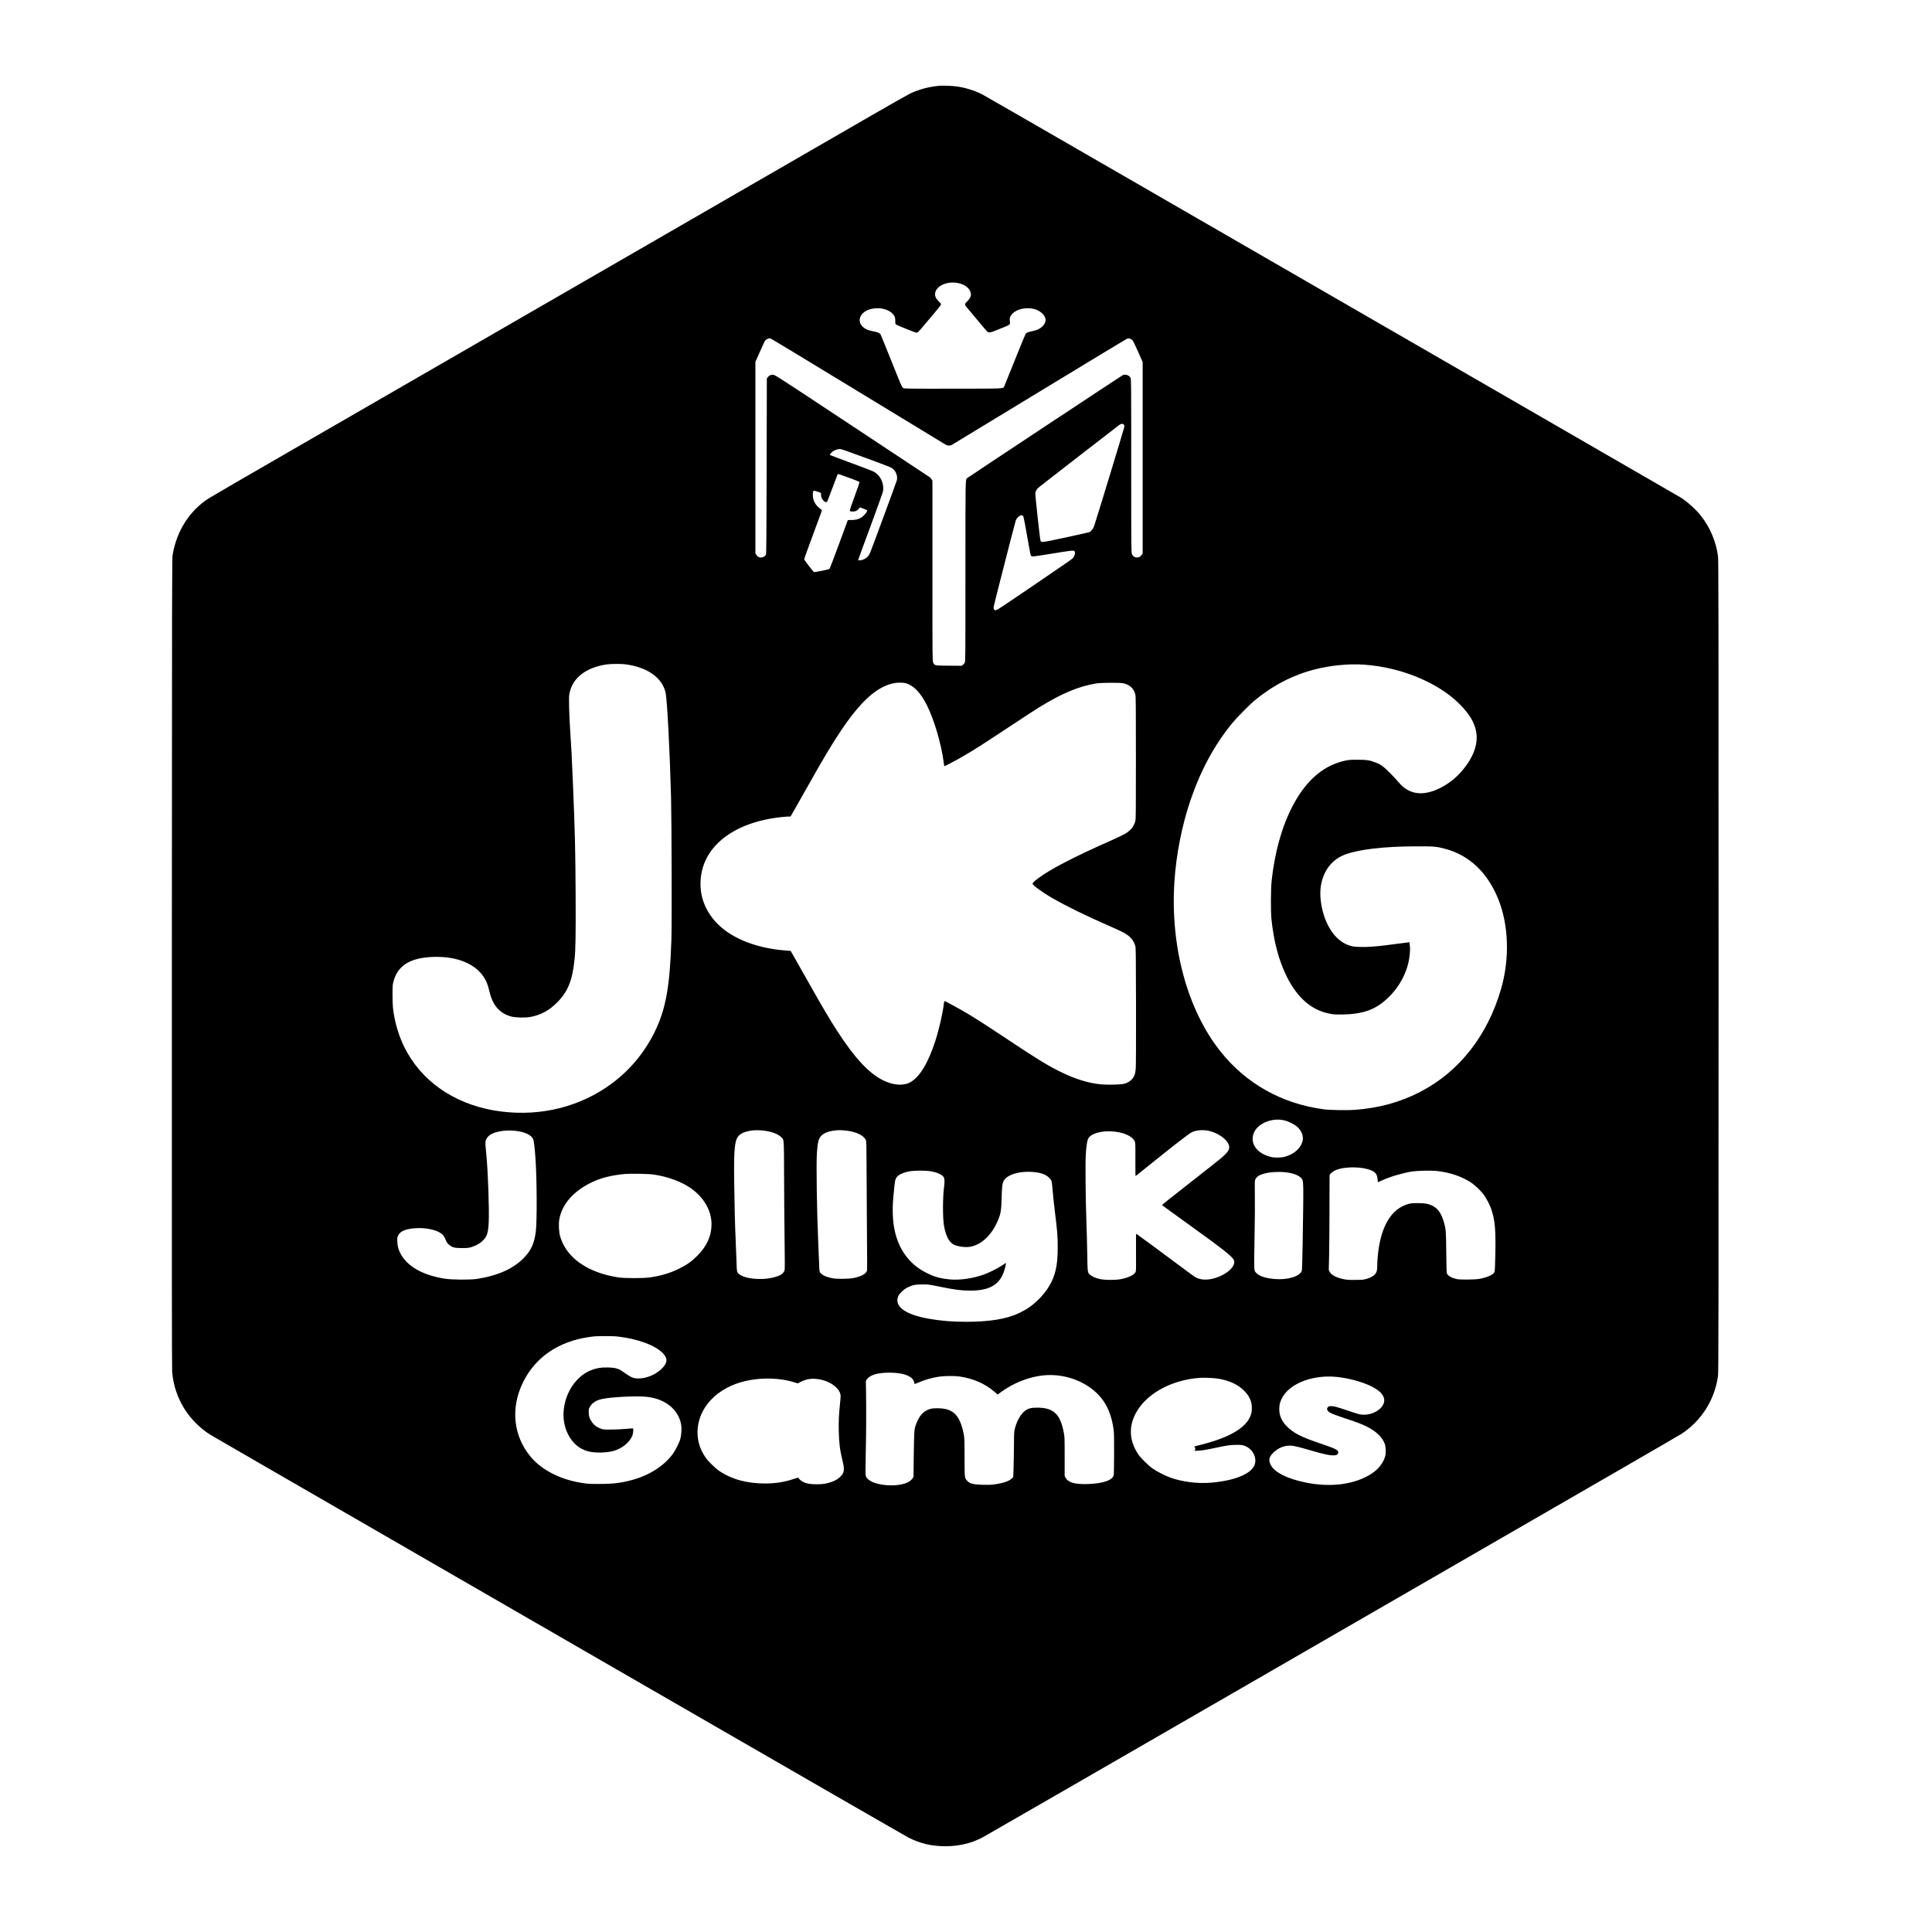<?xml version="1.0" encoding="UTF-8" standalone="yes"?>
<svg version="1.0" xmlns="http://www.w3.org/2000/svg" width="100mm" height="100mm" viewBox="0 0 4631 5151" preserveAspectRatio="xMidYMid meet">
  <g transform="translate(0,5151) scale(0.1,-0.1)" fill="#000000" stroke="none">
    <path d="M22460 49224 c-271 -20 -556 -95 -795 -208 -60 -29 -531 -296 -1045
-593 -514 -297 -2960 -1709 -5435 -3138 -2475 -1429 -4716 -2723 -4980 -2875
-1833 -1059 -3340 -1929 -5115 -2953 -1125 -649 -2088 -1208 -2140 -1243 -505
-334 -838 -860 -947 -1494 -17 -101 -18 -555 -21 -10880 -2 -7811 0 -10811 8
-10905 30 -356 138 -682 326 -985 163 -264 423 -525 684 -688 36 -22 603 -350
1260 -730 657 -379 4802 -2772 9210 -5318 4408 -2545 8079 -4660 8156 -4699
311 -157 613 -228 979 -228 362 0 682 75 987 232 51 26 3556 2047 7788 4491
4232 2443 8393 4846 9245 5338 853 492 1584 917 1625 945 322 214 588 521 755
869 105 220 170 438 200 671 13 105 15 1334 15 10922 0 9588 -2 10817 -15
10922 -51 395 -213 777 -465 1093 -129 162 -358 367 -527 474 -47 29 -208 122
-4918 2841 -3951 2281 -4825 2785 -9760 5635 -2117 1223 -3892 2245 -3943
2271 -198 102 -442 179 -673 213 -107 16 -361 27 -459 20z m476 -5259 c182
-35 313 -133 344 -258 20 -76 -6 -142 -85 -222 -69 -69 -78 -92 -48 -135 10
-14 94 -115 188 -225 93 -110 219 -259 278 -332 60 -73 118 -135 129 -139 44
-14 91 -4 207 45 66 28 169 69 229 92 59 22 117 50 130 62 21 19 22 26 16 98
-6 67 -4 83 15 122 63 130 249 219 456 219 168 0 300 -48 397 -143 115 -113
112 -237 -9 -350 -64 -60 -138 -93 -263 -119 -109 -22 -144 -36 -173 -67 -9
-11 -138 -324 -287 -696 -148 -372 -276 -690 -285 -707 -34 -65 57 -61 -1369
-63 -1271 -1 -1293 0 -1327 19 -32 19 -46 52 -310 712 -152 380 -284 703 -293
717 -24 37 -82 62 -185 80 -51 9 -116 25 -145 36 -187 69 -270 219 -202 364
61 132 239 217 451 217 157 0 298 -48 390 -133 65 -60 85 -109 85 -207 0 -74
2 -83 23 -96 35 -23 514 -216 536 -216 38 0 55 16 200 189 81 97 216 257 300
356 83 98 154 190 158 203 5 20 -5 35 -55 84 -74 73 -102 126 -102 194 1 207
305 357 606 299z m-4972 -1489 c18 -7 1063 -640 2322 -1407 1259 -766 2307
-1403 2329 -1416 48 -27 112 -30 158 -7 18 9 1071 649 2341 1422 1270 773
2324 1409 2342 1415 45 14 116 -14 148 -56 12 -18 76 -153 142 -301 l119 -270
0 -2550 0 -2551 -23 -37 c-64 -103 -213 -95 -262 15 -19 41 -20 96 -20 2355 0
2251 -1 2314 -19 2350 -36 70 -141 103 -211 67 -45 -23 -4112 -2714 -4139
-2739 -54 -49 -51 104 -51 -2488 0 -2320 -1 -2405 -19 -2438 -10 -19 -33 -45
-52 -58 l-33 -23 -341 3 c-384 3 -374 1 -415 84 -20 40 -20 55 -20 2443 l0
2403 -21 37 c-11 20 -30 43 -42 52 -12 8 -946 627 -2076 1374 -2038 1348
-2055 1359 -2110 1363 -62 4 -105 -17 -145 -71 l-21 -28 -5 -2337 c-4 -1857
-8 -2342 -18 -2359 -25 -45 -80 -77 -133 -77 -55 0 -90 20 -126 74 l-23 33 0
2555 0 2555 121 270 c66 149 127 280 135 293 17 25 88 64 117 64 10 0 33 -6
51 -14z m9402 -2291 c12 -18 14 -35 9 -62 -10 -54 -751 -2488 -802 -2633 -27
-79 -82 -149 -132 -169 -14 -6 -298 -69 -631 -141 -655 -141 -646 -140 -669
-82 -15 40 -143 1209 -138 1264 5 56 40 112 101 161 86 71 2109 1638 2144
1662 49 33 96 33 118 0z m-6864 -892 c654 -241 668 -247 714 -292 82 -80 120
-198 95 -297 -14 -55 -682 -1865 -717 -1944 -33 -73 -85 -126 -159 -161 -60
-29 -155 -41 -155 -19 0 5 144 400 321 877 176 478 327 895 335 928 52 221
-62 465 -260 559 -39 19 -312 123 -606 231 -294 108 -539 200 -543 205 -11 10
48 76 94 106 46 29 122 52 174 53 28 1 232 -70 707 -246z m-372 -556 c96 -35
178 -70 183 -78 6 -9 -37 -137 -128 -384 -99 -267 -134 -374 -127 -385 13 -22
106 -25 159 -5 25 10 57 33 77 57 l33 41 93 -34 c51 -19 95 -40 98 -47 12 -31
-78 -141 -155 -190 -75 -47 -142 -64 -256 -66 l-102 -1 -236 -640 c-130 -352
-243 -648 -250 -657 -10 -13 -69 -29 -209 -57 -107 -21 -201 -36 -207 -34 -21
8 -263 324 -263 343 0 10 95 274 211 587 269 725 259 698 259 716 0 9 -19 29
-43 45 -113 78 -187 203 -195 328 -5 86 4 143 24 151 8 3 55 -9 104 -27 l90
-32 0 -42 c0 -72 19 -118 67 -164 34 -33 51 -42 71 -40 26 3 33 20 162 368 75
201 139 370 143 377 8 13 19 9 397 -130z m4555 -1001 c12 -29 70 -336 155
-829 17 -98 36 -190 42 -203 6 -13 23 -27 37 -31 15 -4 225 26 501 72 548 90
607 96 627 70 31 -43 3 -144 -54 -197 -32 -29 -205 -148 -1216 -837 -406 -276
-757 -511 -780 -521 -23 -11 -52 -20 -65 -20 -30 0 -46 41 -38 99 7 50 570
2251 588 2294 32 81 119 153 170 139 11 -3 26 -19 33 -36z m-10625 -3936 c591
-73 992 -352 1085 -753 41 -179 112 -1518 146 -2782 16 -596 23 -3386 10
-3795 -43 -1292 -151 -1879 -460 -2500 -261 -523 -639 -979 -1107 -1331 -832
-629 -1890 -900 -2974 -763 -1106 139 -2006 702 -2497 1561 -161 280 -281 609
-347 948 -41 214 -50 317 -51 590 0 252 2 276 24 360 112 432 444 640 1056
662 622 22 1116 -174 1353 -536 66 -101 103 -192 143 -352 38 -156 63 -228
110 -320 101 -195 260 -322 475 -380 110 -30 371 -38 500 -15 284 49 513 171
729 390 287 289 406 585 464 1151 27 254 33 680 28 1720 -7 1239 -16 1596 -72
2965 -32 769 -41 940 -71 1375 -14 198 -27 493 -31 655 -5 256 -4 306 11 380
83 406 435 681 981 764 109 17 379 20 495 6z m19695 -10 c1058 -70 2116 -533
2667 -1166 174 -201 259 -345 313 -529 106 -363 -25 -761 -382 -1167 -154
-175 -346 -322 -558 -428 -461 -230 -838 -176 -1110 159 -30 36 -125 139 -212
228 -175 178 -259 241 -395 293 -161 62 -239 74 -483 74 -191 0 -234 -3 -325
-23 -529 -113 -956 -449 -1301 -1021 -342 -568 -571 -1322 -666 -2190 -22
-206 -25 -814 -5 -1010 63 -603 194 -1099 403 -1525 292 -595 693 -933 1204
-1011 76 -12 150 -15 305 -11 567 13 892 139 1231 477 214 213 376 476 470
763 64 196 97 451 77 603 l-11 84 -31 -5 c-31 -5 -252 -33 -621 -80 -275 -34
-489 -48 -670 -42 -166 4 -222 15 -337 61 -372 151 -648 622 -709 1213 -56
551 198 1019 645 1187 377 142 1053 220 1906 221 498 0 525 -2 766 -65 651
-171 1143 -640 1428 -1362 271 -688 297 -1568 70 -2362 -358 -1250 -1114
-2216 -2159 -2757 -532 -276 -1102 -432 -1753 -480 -203 -14 -662 -6 -820 15
-1116 150 -2068 683 -2751 1541 -882 1107 -1342 2795 -1230 4520 47 733 200
1508 430 2182 274 801 635 1469 1108 2048 120 147 451 484 586 597 490 408
1026 688 1610 838 421 109 906 157 1310 130z m-12204 -496 c212 -62 395 -253
563 -589 194 -388 385 -1038 447 -1526 7 -52 14 -96 15 -98 5 -6 321 161 499
264 277 160 533 323 1230 785 363 240 723 475 800 522 615 376 1046 556 1512
635 141 24 655 26 743 4 173 -44 274 -144 311 -306 12 -49 14 -347 14 -1685 0
-1523 -1 -1629 -18 -1689 -38 -137 -120 -240 -264 -328 -46 -28 -208 -105
-360 -173 -996 -439 -1641 -774 -1967 -1019 -110 -83 -149 -123 -144 -147 8
-43 289 -245 538 -386 398 -227 864 -454 1555 -758 258 -114 331 -150 417
-207 114 -75 188 -173 225 -299 16 -55 18 -163 21 -1604 1 -924 -1 -1593 -7
-1665 -12 -147 -35 -215 -98 -285 -55 -61 -114 -97 -202 -123 -85 -25 -441
-35 -626 -18 -335 32 -686 140 -1075 332 -358 176 -608 329 -1433 878 -632
420 -929 609 -1217 773 -215 122 -433 238 -447 238 -6 0 -14 -30 -18 -67 -23
-227 -128 -688 -225 -988 -196 -604 -423 -977 -679 -1114 -185 -98 -453 -76
-723 59 -378 189 -768 612 -1235 1340 -195 303 -380 618 -745 1265 -122 215
-278 492 -349 616 l-128 226 -149 12 c-827 66 -1513 359 -1890 806 -270 321
-391 686 -361 1089 66 891 891 1527 2154 1661 77 8 163 15 191 15 l51 0 136
238 c74 130 244 431 378 667 387 687 569 991 805 1346 543 820 988 1221 1449
1307 84 16 245 14 306 -4z m10090 -11655 c127 -31 275 -107 354 -180 107 -101
160 -238 136 -356 -40 -199 -224 -367 -477 -434 -111 -29 -279 -30 -389 0
-375 99 -556 379 -426 658 114 242 490 389 802 312z m-13905 -270 c216 -22
399 -87 489 -174 82 -80 76 2 80 -1104 2 -542 8 -1307 14 -1699 6 -452 6 -725
0 -747 -12 -43 -51 -90 -101 -121 -63 -40 -205 -82 -331 -99 -397 -52 -790 37
-836 189 -5 17 -12 137 -15 266 -4 129 -13 370 -21 535 -19 391 -33 950 -41
1620 -11 880 15 1103 139 1211 119 104 353 150 623 123z m2200 0 c278 -28 487
-124 548 -253 17 -36 18 -89 21 -930 1 -490 6 -1258 10 -1706 5 -449 5 -828 2
-842 -23 -90 -157 -164 -372 -204 -121 -23 -430 -26 -540 -6 -112 20 -234 63
-278 96 -81 63 -81 61 -89 309 -4 122 -14 375 -23 562 -36 792 -55 2078 -36
2362 14 207 32 326 59 386 55 125 194 200 414 226 106 12 162 12 284 0z m9748
-23 c274 -82 491 -272 489 -427 -2 -106 -88 -194 -513 -524 -113 -87 -376
-294 -585 -460 -209 -165 -451 -356 -538 -423 -86 -68 -155 -127 -152 -132 6
-9 133 -102 720 -525 943 -679 1164 -855 1195 -951 49 -146 -169 -358 -470
-458 -237 -78 -437 -69 -585 28 -28 18 -219 159 -425 313 -555 413 -1112 824
-1125 829 -8 3 -10 -123 -7 -493 3 -476 3 -500 -16 -533 -43 -78 -191 -147
-403 -186 -140 -26 -411 -24 -542 4 -112 24 -206 64 -260 112 -73 64 -70 45
-79 545 -4 248 -14 641 -23 875 -22 587 -31 1554 -16 1792 12 200 31 337 57
406 49 133 321 225 618 209 315 -17 557 -119 627 -263 21 -45 21 -52 20 -492
-2 -428 -1 -445 16 -431 47 41 898 721 1041 832 238 187 399 305 444 328 129
66 340 76 512 25z m-18498 9 c222 -33 374 -108 426 -208 22 -44 46 -245 67
-557 36 -545 40 -1645 7 -1908 -40 -317 -119 -497 -304 -693 -280 -298 -694
-487 -1262 -576 -180 -28 -663 -25 -859 5 -586 92 -998 324 -1180 664 -57 107
-82 196 -88 318 -5 94 -3 111 17 158 51 119 177 179 425 203 339 32 680 -53
790 -197 15 -19 38 -63 51 -96 32 -83 57 -117 117 -161 81 -60 136 -72 332
-72 164 1 173 2 265 33 122 41 209 92 286 168 109 108 141 211 154 489 16 357
-20 1357 -65 1815 -26 267 -28 308 -15 359 14 59 71 129 135 166 153 90 445
128 701 90z m22564 -991 c157 -27 281 -79 329 -140 29 -36 51 -116 51 -182 0
-39 3 -53 13 -49 6 3 59 27 117 52 218 98 531 189 785 231 135 21 499 30 652
15 345 -35 674 -145 919 -307 115 -76 275 -231 353 -341 67 -94 155 -266 191
-372 100 -301 122 -551 107 -1236 -7 -329 -12 -416 -24 -442 -32 -70 -194
-143 -398 -179 -128 -23 -517 -27 -610 -5 -131 29 -221 80 -258 145 -9 15 -14
170 -18 566 -6 578 -9 617 -60 795 -71 247 -161 376 -313 450 -107 52 -196 68
-381 68 -143 0 -183 -3 -250 -21 -469 -127 -752 -611 -824 -1412 -6 -63 -11
-161 -11 -217 0 -56 -5 -124 -11 -152 -21 -100 -120 -175 -294 -223 -70 -19
-106 -22 -290 -22 -183 -1 -224 2 -315 22 -195 43 -318 111 -361 198 l-22 47
9 391 c5 215 9 778 10 1251 0 473 1 868 2 877 3 34 74 98 146 133 160 78 486
104 756 59z m-11560 -78 c186 -28 326 -90 371 -162 24 -39 27 -125 10 -251
-38 -270 -39 -841 -3 -1043 47 -261 129 -427 245 -494 99 -58 318 -90 451 -67
281 49 542 279 705 622 109 228 128 323 136 684 7 294 19 391 60 460 88 151
382 247 714 232 237 -10 396 -61 491 -156 36 -36 60 -70 67 -96 7 -22 19 -130
27 -240 9 -110 36 -364 60 -565 66 -533 76 -653 76 -940 0 -279 -14 -444 -55
-622 -65 -291 -226 -563 -476 -803 -157 -151 -291 -244 -494 -341 -330 -159
-784 -235 -1415 -235 -369 0 -681 25 -1000 82 -636 112 -932 336 -807 609 32
69 148 178 237 222 138 68 212 83 405 83 168 0 174 -1 445 -57 402 -83 594
-108 840 -108 388 0 637 97 785 305 70 97 130 254 149 388 l7 48 -108 -72
c-128 -84 -346 -192 -493 -244 -295 -103 -636 -151 -900 -126 -236 23 -399 66
-585 157 -275 134 -472 302 -631 539 -267 401 -355 919 -274 1625 5 47 14 137
20 200 13 145 38 202 111 256 62 45 189 90 306 108 119 19 404 20 523 2z
m9560 -41 c171 -29 294 -84 353 -157 54 -67 54 -69 27 -1763 -6 -363 -15 -667
-21 -688 -41 -155 -375 -259 -732 -227 -221 20 -383 70 -466 146 -73 65 -72
60 -72 387 1 161 6 524 12 807 6 283 9 686 5 895 -5 356 -5 383 13 420 35 77
120 129 275 165 164 39 426 46 606 15z m-16930 -49 c384 -55 757 -193 1009
-373 343 -246 541 -594 541 -953 0 -313 -125 -588 -384 -845 -152 -151 -268
-234 -471 -335 -240 -119 -479 -192 -780 -237 -173 -26 -689 -26 -855 0 -819
128 -1380 524 -1546 1092 -32 112 -44 321 -24 442 65 408 369 759 861 998 251
121 524 190 889 225 148 13 625 5 760 -14z m-945 -4321 c535 -62 998 -234
1200 -446 128 -134 124 -247 -14 -392 -157 -166 -415 -279 -635 -279 -130 0
-191 23 -346 131 -151 107 -170 117 -268 142 -88 23 -310 28 -422 10 -235 -38
-425 -137 -591 -308 -329 -337 -461 -878 -319 -1305 111 -331 327 -547 623
-618 164 -40 455 -35 636 11 237 60 452 232 522 419 20 52 31 171 17 185 -3 4
-91 -1 -195 -11 -104 -10 -280 -18 -393 -18 -200 -1 -207 0 -280 27 -93 34
-156 80 -215 154 -70 90 -99 169 -99 278 -1 82 2 95 29 143 59 108 166 178
323 212 252 55 924 88 1194 59 496 -53 848 -339 919 -743 16 -93 6 -270 -20
-371 -28 -106 -135 -320 -215 -425 -231 -308 -617 -553 -1065 -676 -298 -82
-521 -109 -891 -108 -242 0 -306 3 -425 22 -296 46 -540 119 -775 233 -254
123 -464 281 -617 463 -469 559 -547 1303 -208 1993 328 669 949 1092 1770
1207 154 22 164 22 410 24 143 1 266 -3 350 -13z m7471 -976 c229 -27 392
-114 423 -225 6 -22 11 -45 11 -51 0 -18 5 -17 105 26 173 74 354 126 550 157
136 21 411 24 545 5 363 -51 686 -193 937 -410 l82 -71 81 59 c331 246 741
409 1132 451 644 68 1316 -226 1630 -715 129 -200 208 -435 250 -745 10 -69
12 -237 11 -620 -1 -289 -5 -544 -8 -568 -21 -144 -276 -235 -695 -249 -340
-11 -518 40 -590 167 l-25 45 0 520 c0 497 -1 525 -23 639 -93 496 -274 666
-709 666 -171 0 -248 -22 -342 -98 -98 -80 -198 -255 -247 -437 -27 -100 -28
-101 -31 -485 -2 -212 -6 -485 -11 -607 l-7 -222 -35 -36 c-69 -72 -232 -128
-467 -161 -91 -12 -163 -15 -313 -11 -257 7 -348 31 -420 113 -63 73 -62 58
-64 619 -1 481 -3 517 -24 629 -12 65 -38 167 -58 225 -87 260 -215 390 -434
437 -95 21 -305 24 -380 5 -199 -49 -322 -186 -414 -461 -31 -96 -36 -186 -45
-846 l-6 -510 -27 -42 c-77 -115 -281 -183 -558 -184 -361 -1 -647 106 -689
258 -8 28 -8 182 0 539 13 582 16 1170 9 1651 l-5 340 25 38 c30 44 105 96
180 123 144 53 417 71 656 42z m11685 -99 c401 -40 843 -177 1070 -331 234
-158 269 -342 98 -511 -110 -108 -296 -175 -465 -166 -82 5 -118 14 -375 101
-316 107 -387 127 -472 127 -48 0 -62 -4 -82 -25 -51 -50 -17 -114 89 -167 33
-17 194 -75 356 -129 329 -108 456 -157 593 -225 251 -126 415 -285 479 -466
27 -77 31 -243 9 -323 -51 -180 -175 -340 -356 -460 -438 -289 -1076 -379
-1750 -244 -506 101 -856 278 -950 481 -59 127 -41 204 74 318 131 130 301
197 471 187 92 -6 196 -31 535 -130 369 -108 536 -141 644 -126 73 10 103 68
62 121 -32 40 -128 81 -441 187 -534 180 -728 279 -910 461 -137 137 -203 286
-203 460 0 99 15 170 54 258 100 222 325 402 641 511 254 87 544 119 829 91z
m-3140 -49 c294 -51 522 -159 684 -325 90 -92 134 -161 173 -268 36 -103 38
-260 3 -366 -102 -311 -486 -563 -1143 -750 -95 -28 -217 -60 -270 -72 -54
-12 -98 -24 -98 -27 0 -2 7 -11 15 -19 20 -21 19 -59 -2 -80 -17 -16 -11 -17
102 -11 86 4 183 19 340 52 428 90 465 96 620 102 99 4 170 1 207 -6 253 -53
415 -329 320 -544 -103 -233 -545 -407 -1162 -458 -356 -29 -757 22 -1077 136
-139 50 -362 164 -473 243 -117 82 -319 283 -383 379 -232 351 -259 711 -79
1068 265 529 941 912 1712 969 125 9 397 -3 511 -23z m-11681 -17 c140 -18
223 -36 357 -76 l102 -31 93 47 c147 74 298 93 481 61 311 -54 568 -256 569
-446 0 -30 -7 -119 -16 -199 -30 -283 -39 -482 -33 -740 7 -322 29 -494 103
-800 56 -233 44 -309 -64 -413 -69 -65 -125 -99 -230 -137 -131 -48 -237 -64
-412 -63 -169 1 -261 18 -357 67 -46 23 -105 78 -114 105 -3 7 -41 -1 -109
-24 -260 -89 -498 -127 -780 -127 -490 0 -892 110 -1224 335 -112 76 -304 265
-371 367 -142 214 -207 418 -208 655 -4 651 518 1207 1295 1379 295 65 618 79
918 40z"/>
  </g>
</svg>